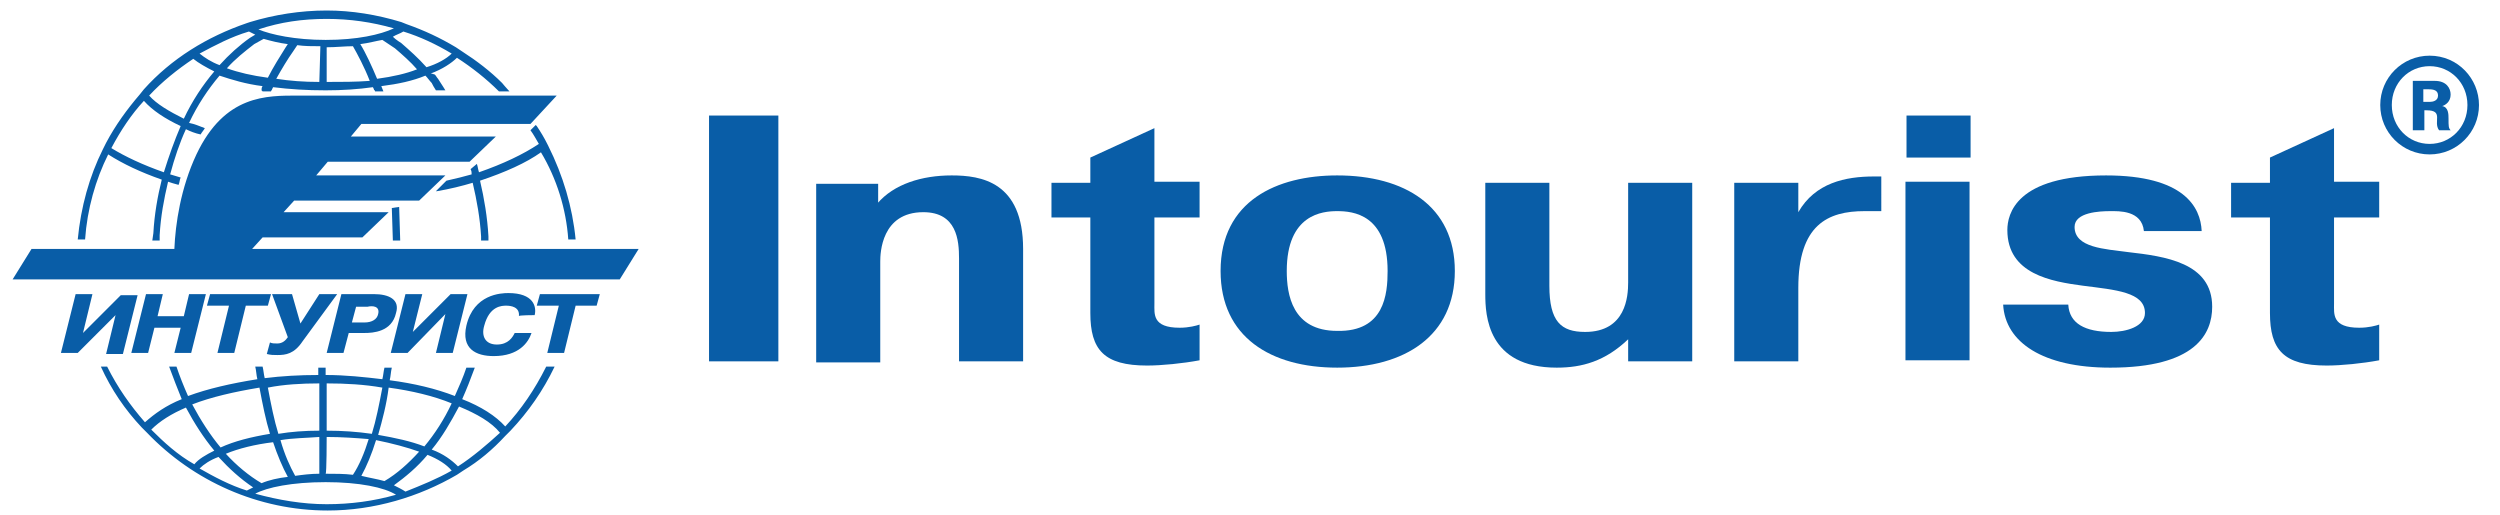 <?xml version="1.0" encoding="UTF-8"?> <svg xmlns="http://www.w3.org/2000/svg" xmlns:xlink="http://www.w3.org/1999/xlink" version="1.1" id="Layer_1" x="0px" y="0px" viewBox="0 0 238 49" style="enable-background:new 0 0 238 49;" xml:space="preserve"> <style type="text/css"> .st0{fill:#095DA7;} </style> <g> <g> <path class="st0" d="M232.5,10.1L232.5,10.1c0.3-0.1,0.8-0.4,0.8-1.1c0-0.6-0.4-1.3-1.5-1.3h-2.1v4.7h1.1v-1.9h0.2 c1.7,0,0.6,1.1,1.2,1.9h1.1c-0.2-0.2-0.2-0.4-0.2-1.1C233.1,10.9,233.1,10.2,232.5,10.1 M231.3,9.7h-0.6V8.5h0.5 c0.5,0,0.9,0.1,0.9,0.6C232.1,9.6,231.6,9.7,231.3,9.7"></path> <rect x="67.5" y="11" class="st0" width="6.6" height="23.4"></rect> <path class="st0" d="M83.5,19.4c1.6-1.9,4.3-2.7,7.1-2.7c2.8,0,6.8,0.6,6.8,7v10.7h-6.1v-9.8c0-1.7-0.2-4.4-3.4-4.4 c-4,0-4.1,3.9-4.1,4.7v9.6h-6.1v-17h5.9V19.4z"></path> <path class="st0" d="M100.1,17.4h3.7V15l6.1-2.8v5.1h4.3v3.4h-4.3v8.2c0,1-0.2,2.3,2.4,2.3c0.9,0,1.6-0.2,1.9-0.3v3.4 c-1.6,0.3-3.6,0.5-5,0.5c-4.1,0-5.4-1.5-5.4-5v-9.1h-3.7L100.1,17.4L100.1,17.4z"></path> <path class="st0" d="M116.2,25.8c0-6.7,5.4-9.1,11.1-9.1c6.4,0,11.2,2.9,11.2,9.1c0,6.2-4.8,9.2-11.2,9.2 C121,35,116.2,32.1,116.2,25.8 M132.1,25.8c0-5.4-3.3-5.7-4.8-5.7c-1.4,0-4.8,0.3-4.8,5.7c0,2.2,0.5,5.7,4.8,5.7 C131.8,31.6,132.1,28,132.1,25.8"></path> <path class="st0" d="M155,32.3c-2.2,2.1-4.4,2.7-6.8,2.7c-6.6,0-6.8-5-6.8-7V17.4h6.1v9.8c0,3.4,1.1,4.4,3.4,4.4 c3.9,0,4.1-3.4,4.1-4.7v-9.5h6.1v17H155L155,32.3L155,32.3z"></path> <path class="st0" d="M179.1,20.1c-0.5,0-1.1,0-1.6,0c-3.5,0-6.3,1.3-6.3,7.3v7h-6.1v-17h6.1v2.8c1.6-2.8,4.5-3.4,7.2-3.4h0.7 L179.1,20.1L179.1,20.1z"></path> <path class="st0" d="M181.5,11h6.1v4h-6.1V11z M187.5,34.3h-6.1v-17h6.1V34.3z"></path> <path class="st0" d="M196.9,29c0.1,1.8,1.6,2.6,4.1,2.6c1.4,0,3.2-0.5,3.2-1.8c0-2-2.8-2.2-5.9-2.6c-3-0.4-7.2-1.1-7.2-5.3 c0-1.5,0.8-5.2,9.4-5.2c7.4,0,9,3,9.1,5.3h-5.5c-0.2-2-2.4-1.9-3.2-1.9c-1,0-3.4,0.1-3.4,1.5c0,2,2.9,2.1,5.1,2.4 c3.5,0.4,8,1,8,5.2c0,2.6-1.6,5.8-9.7,5.8c-6.4,0-10-2.4-10.2-6L196.9,29L196.9,29L196.9,29z"></path> <path class="st0" d="M212.4,17.4h3.7V15l6.1-2.8v5.1h4.3v3.4h-4.3v8.2c0,1-0.2,2.3,2.4,2.3c0.9,0,1.6-0.2,1.9-0.3v3.4 c-1.6,0.3-3.6,0.5-5,0.5c-4.1,0-5.4-1.5-5.4-5v-9.1h-3.7L212.4,17.4L212.4,17.4z"></path> <path class="st0" d="M231.3,5.3c-2.6,0-4.7,2.1-4.7,4.7s2.1,4.7,4.7,4.7c2.6,0,4.7-2.1,4.7-4.7C236,7.5,234,5.3,231.3,5.3 M231.3,13.7c-2,0-3.6-1.6-3.6-3.7s1.6-3.7,3.6-3.7s3.6,1.6,3.6,3.7C234.9,12.1,233.3,13.7,231.3,13.7"></path> <path class="st0" d="M24,23.7l1-1.1h9.5l2.5-2.4H27l1-1.1h11.9l2.5-2.4H30.1l1.1-1.3h13.5l2.5-2.4H33.4l1-1.2h16.1L53,9.1H28.4 c-3,0-7-0.1-9.7,5.6c-1.5,3.2-2,6.6-2.1,9H3l-1.8,2.9H59l1.8-2.9H24z M36,29.9c-0.1,0.5-0.6,0.8-1.3,0.8h-1.2l0.4-1.5H35 C35.4,29.1,36.2,29.1,36,29.9 M35.6,28h-3.1l-1.4,5.6h1.6l0.5-1.9h1.5c0.8,0,2.6-0.1,3-1.9C38.1,28.5,37,28,35.6,28 M38.6,28 l-1.4,5.6h1.6l3.6-3.7l-0.9,3.7h1.6l1.4-5.6h-1.6l-3.6,3.6l0.9-3.6C40.2,28,38.6,28,38.6,28z M26.4,32.7c-0.3,0-0.5,0-0.7-0.1 l-0.3,1.1c0.4,0.1,0.6,0.1,1,0.1c0.8,0,1.6-0.1,2.4-1.3l3.3-4.5h-1.7l-1.8,2.8L27.8,28h-1.9l1.5,4.1 C27.2,32.4,26.9,32.7,26.4,32.7 M10.1,33.7h1.6l1.4-5.6h-1.6l-3.6,3.6L8.8,28H7.2l-1.4,5.6h1.6L11,30L10.1,33.7z M13.9,28 l-1.4,5.6h1.6l0.6-2.4h2.5l-0.6,2.4h1.6l1.4-5.6H18l-0.5,2.1H15l0.5-2.1H13.9z M50.9,30c0.2-0.8-0.1-2.1-2.5-2.1 c-0.7,0-3.3,0.1-4,3.1c-0.5,2.2,0.9,2.9,2.6,2.9c2.4,0,3.3-1.3,3.6-2.2h-1.6c-0.2,0.4-0.6,1.1-1.7,1.1c-1.1,0-1.5-0.8-1.2-1.8 c0.5-1.9,1.7-1.9,2.1-1.9s1.3,0.1,1.2,1C49.3,30,50.9,30,50.9,30z M51.1,29.1h2.1l-1.1,4.5h1.6l1.1-4.5h2l0.3-1.1h-5.7L51.1,29.1z M19.7,29.1h2.1l-1.1,4.5h1.6l1.1-4.5h2.1l0.3-1.1H20L19.7,29.1z M54.1,22.8h0.7c-0.3-3.1-1.2-6.1-2.6-8.9l-0.1-0.2 c-0.3-0.6-0.6-1.1-1-1.7L51,11.9l-0.5,0.5l0,0c0.3,0.4,0.5,0.8,0.8,1.3c-1.5,1-3.4,1.9-5.7,2.7c-0.1-0.3-0.1-0.5-0.2-0.8l-0.6,0.5 c0.1,0.2,0.1,0.3,0.1,0.5c-0.7,0.2-1.5,0.4-2.4,0.6l-0.4,0.4l-0.6,0.6c0.1,0,0.1,0,0.1,0c1.2-0.2,2.4-0.5,3.4-0.8 c0.4,1.7,0.7,3.4,0.8,5.1c0,0,0,0.3,0,0.4h0.7c0-0.1,0-0.2,0-0.4c-0.1-1.8-0.4-3.6-0.8-5.3c2.4-0.8,4.4-1.7,5.8-2.7 C53,17,53.9,19.9,54.1,22.8 M13.7,9.6c0.8,0.9,2,1.7,3.5,2.4c-0.6,1.4-1.1,2.8-1.6,4.4c-2-0.7-3.7-1.5-5-2.3 C11.5,12.4,12.5,10.9,13.7,9.6 M18.4,5.6c0.5,0.4,1.2,0.8,2,1.2c-1.1,1.3-2.1,2.8-2.9,4.5c-1.4-0.7-2.6-1.4-3.3-2.2 C15.4,7.8,16.9,6.6,18.4,5.6 M23.7,3c0.2,0.1,0.4,0.2,0.6,0.3l-0.5,0.3c-1,0.7-2,1.6-2.9,2.6c-0.8-0.3-1.4-0.7-1.9-1.1 C20.5,4.3,22,3.5,23.7,3 M31.1,1.8c2.2,0,4.3,0.3,6.4,0.9C36.2,3.3,34,3.8,31,3.8c-2.9,0-5.2-0.5-6.4-1 C26.7,2.1,28.8,1.8,31.1,1.8 M38.4,3c1.6,0.5,3.1,1.2,4.6,2.1c-0.5,0.5-1.4,1-2.4,1.3c-0.8-0.9-1.6-1.6-2.4-2.3 c0,0-0.5-0.3-0.8-0.6C37.7,3.3,38.1,3.2,38.4,3 M35.9,7.5c-0.5-1.2-1.1-2.5-1.6-3.3c0.8-0.1,1.5-0.3,2.1-0.4l0,0l1.2,0.8 c0.7,0.6,1.5,1.3,2.1,2C38.7,7,37.4,7.3,35.9,7.5 M31.1,7.8V4.5c0.9,0,1.7-0.1,2.5-0.1c0.4,0.7,1.1,2,1.6,3.3 C33.9,7.8,32.5,7.8,31.1,7.8 M30.4,7.8c-1.5,0-2.8-0.1-4.1-0.3c0.5-0.9,1.1-1.9,1.6-2.6l0.4-0.6c0.7,0.1,1.4,0.1,2.2,0.1L30.4,7.8 L30.4,7.8z M25.5,7.4c-1.5-0.2-2.8-0.5-3.9-0.9c0.8-0.9,1.7-1.6,2.6-2.3l0.9-0.5c0.7,0.2,1.5,0.4,2.3,0.5l-0.2,0.3 C26.7,5.3,26,6.4,25.5,7.4 M10.3,14.7c1.4,0.9,3.1,1.7,5.1,2.4c-0.4,1.6-0.7,3.3-0.8,5.1l0,0l-0.1,0.7h0.7l0-0.5 c0.1-1.8,0.4-3.4,0.8-5.1c0.3,0.1,0.6,0.2,1,0.3c0.1-0.2,0.1-0.5,0.2-0.7c-0.3-0.1-0.7-0.2-1-0.3c0.4-1.5,0.9-3,1.5-4.3 c0.4,0.2,0.9,0.4,1.4,0.5c0.1-0.2,0.3-0.4,0.4-0.6c-0.5-0.2-1-0.4-1.5-0.5c0.8-1.7,1.8-3.2,2.9-4.5c1.2,0.4,2.5,0.8,4.1,1 c-0.1,0.1-0.1,0.3-0.1,0.4l0,0L25,8.7h0.6h0.2l0,0c0-0.1,0.1-0.1,0.1-0.2l0.1-0.2c1.6,0.2,3.2,0.3,5,0.3c1.6,0,3.1-0.1,4.5-0.3 l0.1,0.2c0,0.1,0,0.1,0.1,0.1l0,0l0,0.1h0.8l-0.2-0.5c1.6-0.2,3-0.5,4.2-1c0.2,0.2,0.4,0.5,0.6,0.7c0.1,0.2,0.2,0.4,0.4,0.7h0.9 c0,0-0.3-0.5-0.7-1.1l0,0c0,0,0,0,0,0c-0.1-0.1-0.2-0.3-0.3-0.4l0,0C41.1,7,41.1,7,41,7c1.1-0.4,2-1,2.5-1.5c1.4,0.9,2.8,2,4,3.2 l0,0l0,0l0,0l0,0h1c-0.2-0.2-0.7-0.8-0.7-0.8l0,0c-1.1-1.1-2.4-2.1-3.8-3l-0.6-0.4c-1.5-0.9-3-1.6-4.7-2.2l-0.5-0.2 c-2.3-0.7-4.7-1.1-7.1-1.1c-2.5,0-5,0.4-7.3,1.1l-0.3,0.1c-3.8,1.3-7.2,3.4-9.8,6.3l-0.4,0.5c-1.2,1.4-2.3,2.9-3.2,4.6l-0.3,0.6 c-1.3,2.6-2.1,5.5-2.4,8.6h0.7C8.3,19.9,9.1,17.1,10.3,14.7 M43.6,44.4c-0.6-0.6-1.4-1.2-2.5-1.6c1-1.2,1.8-2.6,2.6-4.1 c1.7,0.7,3.1,1.5,3.9,2.5C46.4,42.3,45,43.5,43.6,44.4 M38.6,46.8c-0.3-0.2-0.7-0.4-1.1-0.6c1.1-0.8,2.2-1.7,3.2-2.9 c1,0.4,1.8,0.9,2.3,1.5C41.6,45.6,40.1,46.2,38.6,46.8 M31.1,48c-2.3,0-4.6-0.4-6.8-1c1.1-0.6,3.5-1.1,6.7-1.1 c3.2,0,5.6,0.5,6.7,1.2C35.6,47.7,33.4,48,31.1,48 M23.5,46.7c-1.6-0.5-3.1-1.3-4.5-2.1c0.4-0.4,1-0.8,1.8-1.1 c1,1.1,2.1,2.1,3.3,2.9C23.9,46.5,23.7,46.6,23.5,46.7 M14.4,40.9c0.8-0.8,1.9-1.5,3.3-2.1c0.8,1.5,1.7,2.9,2.7,4.1 c-0.8,0.4-1.5,0.8-1.9,1.3C16.9,43.3,15.6,42.1,14.4,40.9 M24.7,36.9c0.3,1.6,0.6,3.1,1,4.4c-1.8,0.3-3.4,0.7-4.7,1.3 c-1-1.2-1.9-2.6-2.7-4.1C20.1,37.8,22.3,37.3,24.7,36.9 M27.4,45.4c-0.9,0.1-1.8,0.3-2.5,0.6c-1.2-0.7-2.4-1.7-3.4-2.8 c1.2-0.5,2.8-0.9,4.5-1.1C26.4,43.3,26.9,44.5,27.4,45.4 M26.7,41.9c1.2-0.2,2.4-0.2,3.7-0.3v3.5c-0.8,0-1.6,0.1-2.3,0.2 C27.6,44.4,27.1,43.3,26.7,41.9 M30.4,36.5V41c-1.4,0-2.7,0.1-3.9,0.3c-0.4-1.3-0.7-2.8-1-4.4C27,36.6,28.7,36.5,30.4,36.5 M31.1,41.6c1.4,0,2.8,0.1,4,0.2c-0.4,1.3-0.9,2.5-1.5,3.4c-0.8-0.1-1.7-0.1-2.6-0.1C31.1,45.1,31.1,41.6,31.1,41.6z M31.1,36.5 c1.8,0,3.6,0.1,5.3,0.4c-0.3,1.6-0.6,3.1-1,4.4C34,41.1,32.6,41,31.1,41V36.5z M39.9,43c-1,1.1-2.1,2.1-3.3,2.8 c-0.7-0.2-1.4-0.3-2.2-0.5c0.5-0.9,1-2.1,1.4-3.4C37.3,42.2,38.8,42.6,39.9,43 M37,36.9c2.2,0.3,4.3,0.8,6,1.5 c-0.7,1.5-1.6,2.9-2.6,4.1c-1.3-0.5-2.7-0.8-4.4-1.1C36.4,40,36.8,38.5,37,36.9 M48.1,40.6c-0.9-1-2.3-1.9-4.1-2.6 c0.4-0.9,0.8-1.9,1.2-3h-0.8c-0.3,0.9-0.7,1.8-1.1,2.7c-1.8-0.7-3.9-1.2-6.2-1.5c0.1-0.4,0.1-0.8,0.2-1.2h-0.7 c-0.1,0.4-0.1,0.7-0.2,1.1c-1.7-0.2-3.5-0.4-5.4-0.4V35h-0.7v0.7c-1.8,0-3.5,0.1-5.1,0.3c-0.1-0.4-0.1-0.7-0.2-1.1h-0.7 c0.1,0.4,0.1,0.8,0.2,1.2c-2.5,0.4-4.7,0.9-6.6,1.6c-0.4-0.9-0.8-1.9-1.1-2.8h-0.7c0.4,1.1,0.8,2.1,1.2,3.1 c-1.5,0.6-2.6,1.4-3.5,2.2c-1.4-1.6-2.6-3.3-3.6-5.3H9.6c1,2.2,2.3,4.1,3.9,5.8l0.5,0.5l0,0c4.4,4.6,10.6,7.4,17.2,7.4 c4.4,0,8.7-1.3,12.3-3.4l0,0l0.6-0.4h0c1.5-0.9,2.8-2,4-3.3l0,0l0.5-0.5c1.7-1.8,3.1-3.8,4.2-6.1h-0.8 C50.9,37.1,49.6,39,48.1,40.6 M38,19.7l-0.7,0.1l0.1,3.1h0.7L38,19.7z"></path> </g> </g> </svg> 